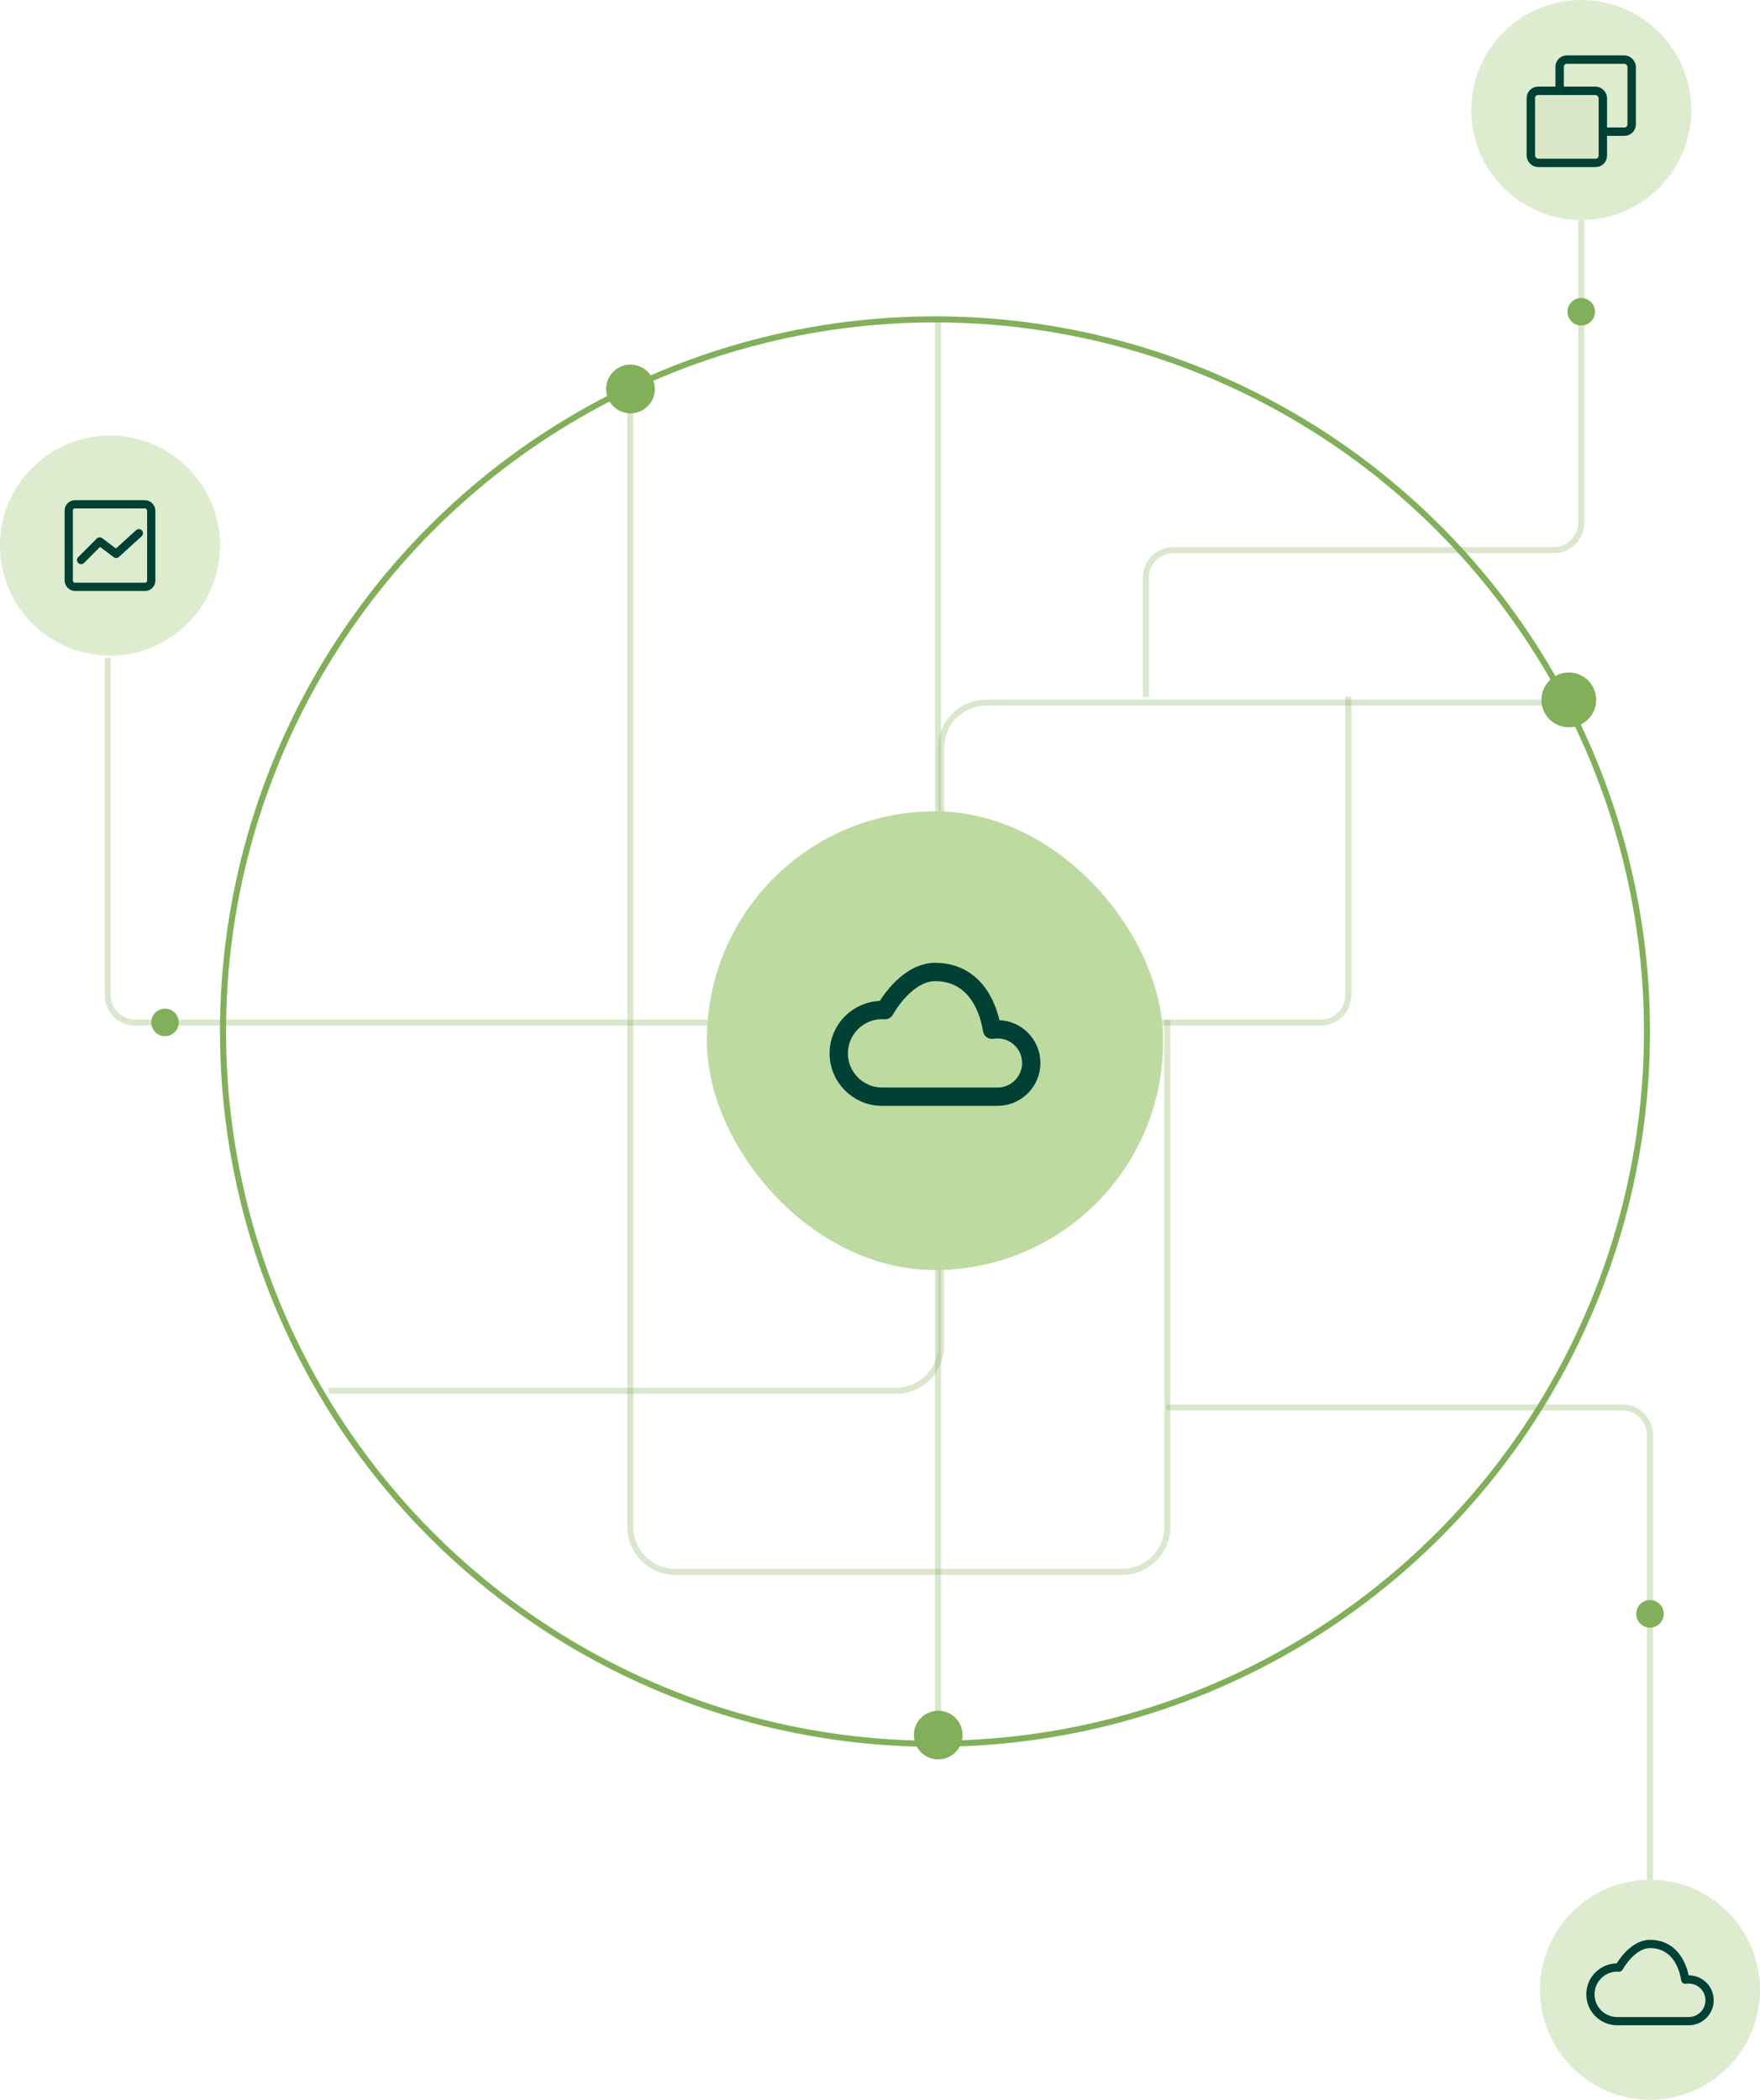 <svg width="384" height="458" viewBox="0 0 384 458" fill="none" xmlns="http://www.w3.org/2000/svg">
<circle cx="204" cy="225" r="155.342" stroke="#82AF59" stroke-width="1.317"/>
<path opacity="0.3" d="M71.688 303.346L195.529 303.346C200.95 303.346 205.345 298.951 205.345 293.529L205.345 163.076C205.345 157.654 209.74 153.259 215.162 153.259L340.264 153.259" stroke="#82AF59" stroke-width="1.317"/>
<path opacity="0.3" d="M23.5 143.5L23.5 217.036C23.5 220.35 26.186 223.036 29.5 223.036L204.718 223.036L288.184 223.036C291.498 223.036 294.184 220.35 294.184 217.036L294.184 151.942" stroke="#82AF59" stroke-width="1.317"/>
<path opacity="0.3" d="M345 48L345 114C345 117.314 342.314 120 339 120L281.399 120L256 120C252.686 120 250 122.686 250 126L250 152" stroke="#82AF59" stroke-width="1.317"/>
<path opacity="0.3" d="M360 410L360 313C360 309.687 357.314 307 354 307L296.399 307L265 307L254.5 307" stroke="#82AF59" stroke-width="1.317"/>
<path opacity="0.3" d="M137.515 86.115L137.515 241.326L137.515 333.026C137.515 338.447 141.91 342.842 147.332 342.842L244.871 342.842C250.293 342.842 254.688 338.447 254.688 333.026L254.688 222.449" stroke="#82AF59" stroke-width="1.317"/>
<path opacity="0.3" d="M204.659 375.756L204.659 181.073L204.659 69" stroke="#82AF59" stroke-width="1.317"/>
<circle cx="342.288" cy="152.651" r="5.974" fill="#82AF59"/>
<circle cx="345" cy="68" r="3" fill="#82AF59"/>
<circle cx="360" cy="352" r="3" fill="#82AF59"/>
<circle cx="36" cy="223" r="3" fill="#82AF59"/>
<circle cx="137.559" cy="84.843" r="5.311" fill="#82AF59"/>
<circle cx="204.703" cy="378.434" r="5.311" fill="#82AF59"/>
<rect x="154.244" y="176.957" width="99.514" height="100.058" rx="49.757" fill="#BDDBA1"/>
<path fill-rule="evenodd" clip-rule="evenodd" d="M183 229.75C183 224.531 187.231 220.3 192.45 220.3C192.66 220.3 192.868 220.307 193.074 220.32C195.25 216.543 199.328 212 204 212C212 212 215.483 218.591 216.442 224.599C216.835 224.534 217.239 224.5 217.65 224.5C221.71 224.5 225 227.791 225 231.85C225 235.909 221.71 239.2 217.65 239.2H192.45C187.231 239.2 183 234.969 183 229.75Z" stroke="#004035" stroke-width="4" stroke-linecap="round" stroke-linejoin="round"/>
<path opacity="0.5" fill-rule="evenodd" clip-rule="evenodd" d="M345 0C358.248 0 369 10.752 369 24C369 37.248 358.248 48 345 48C331.752 48 321 37.248 321 24C321 10.752 331.752 0 345 0Z" fill="#BDDBA1"/>
<rect x="340.286" y="13" width="15.714" height="15.714" rx="1.571" stroke="#004035" stroke-width="1.833" stroke-linecap="round" stroke-linejoin="round"/>
<rect x="334" y="19.81" width="15.714" height="15.714" rx="1.571" fill="#DAE8C7" stroke="#004035" stroke-width="1.833" stroke-linecap="round" stroke-linejoin="round"/>
<path opacity="0.5" fill-rule="evenodd" clip-rule="evenodd" d="M24 95C37.248 95 48 105.752 48 119C48 132.248 37.248 143 24 143C10.752 143 0 132.248 0 119C0 105.752 10.752 95 24 95Z" fill="#BDDBA1"/>
<rect x="15" y="110" width="18" height="18" rx="1.35" stroke="#004035" stroke-width="1.8" stroke-linecap="round" stroke-linejoin="round"/>
<path d="M17.7 122.15L21.75 118.1L25.35 120.8L30.3 116.3" stroke="#004035" stroke-width="1.8" stroke-linecap="round" stroke-linejoin="round"/>
<path opacity="0.5" fill-rule="evenodd" clip-rule="evenodd" d="M360 410C373.248 410 384 420.752 384 434C384 447.248 373.248 458 360 458C346.752 458 336 447.248 336 434C336 420.752 346.752 410 360 410Z" fill="#BDDBA1"/>
<path fill-rule="evenodd" clip-rule="evenodd" d="M347 434.988C347 431.757 349.62 429.138 352.85 429.138C352.98 429.138 353.109 429.142 353.237 429.151C354.583 426.812 357.108 424 360 424C364.953 424 367.109 428.08 367.702 431.799C367.946 431.759 368.195 431.738 368.45 431.738C370.963 431.738 373 433.775 373 436.288C373 438.801 370.963 440.838 368.45 440.838H352.85C349.62 440.838 347 438.219 347 434.988Z" stroke="#004035" stroke-width="1.8" stroke-linecap="round" stroke-linejoin="round"/>
</svg>
